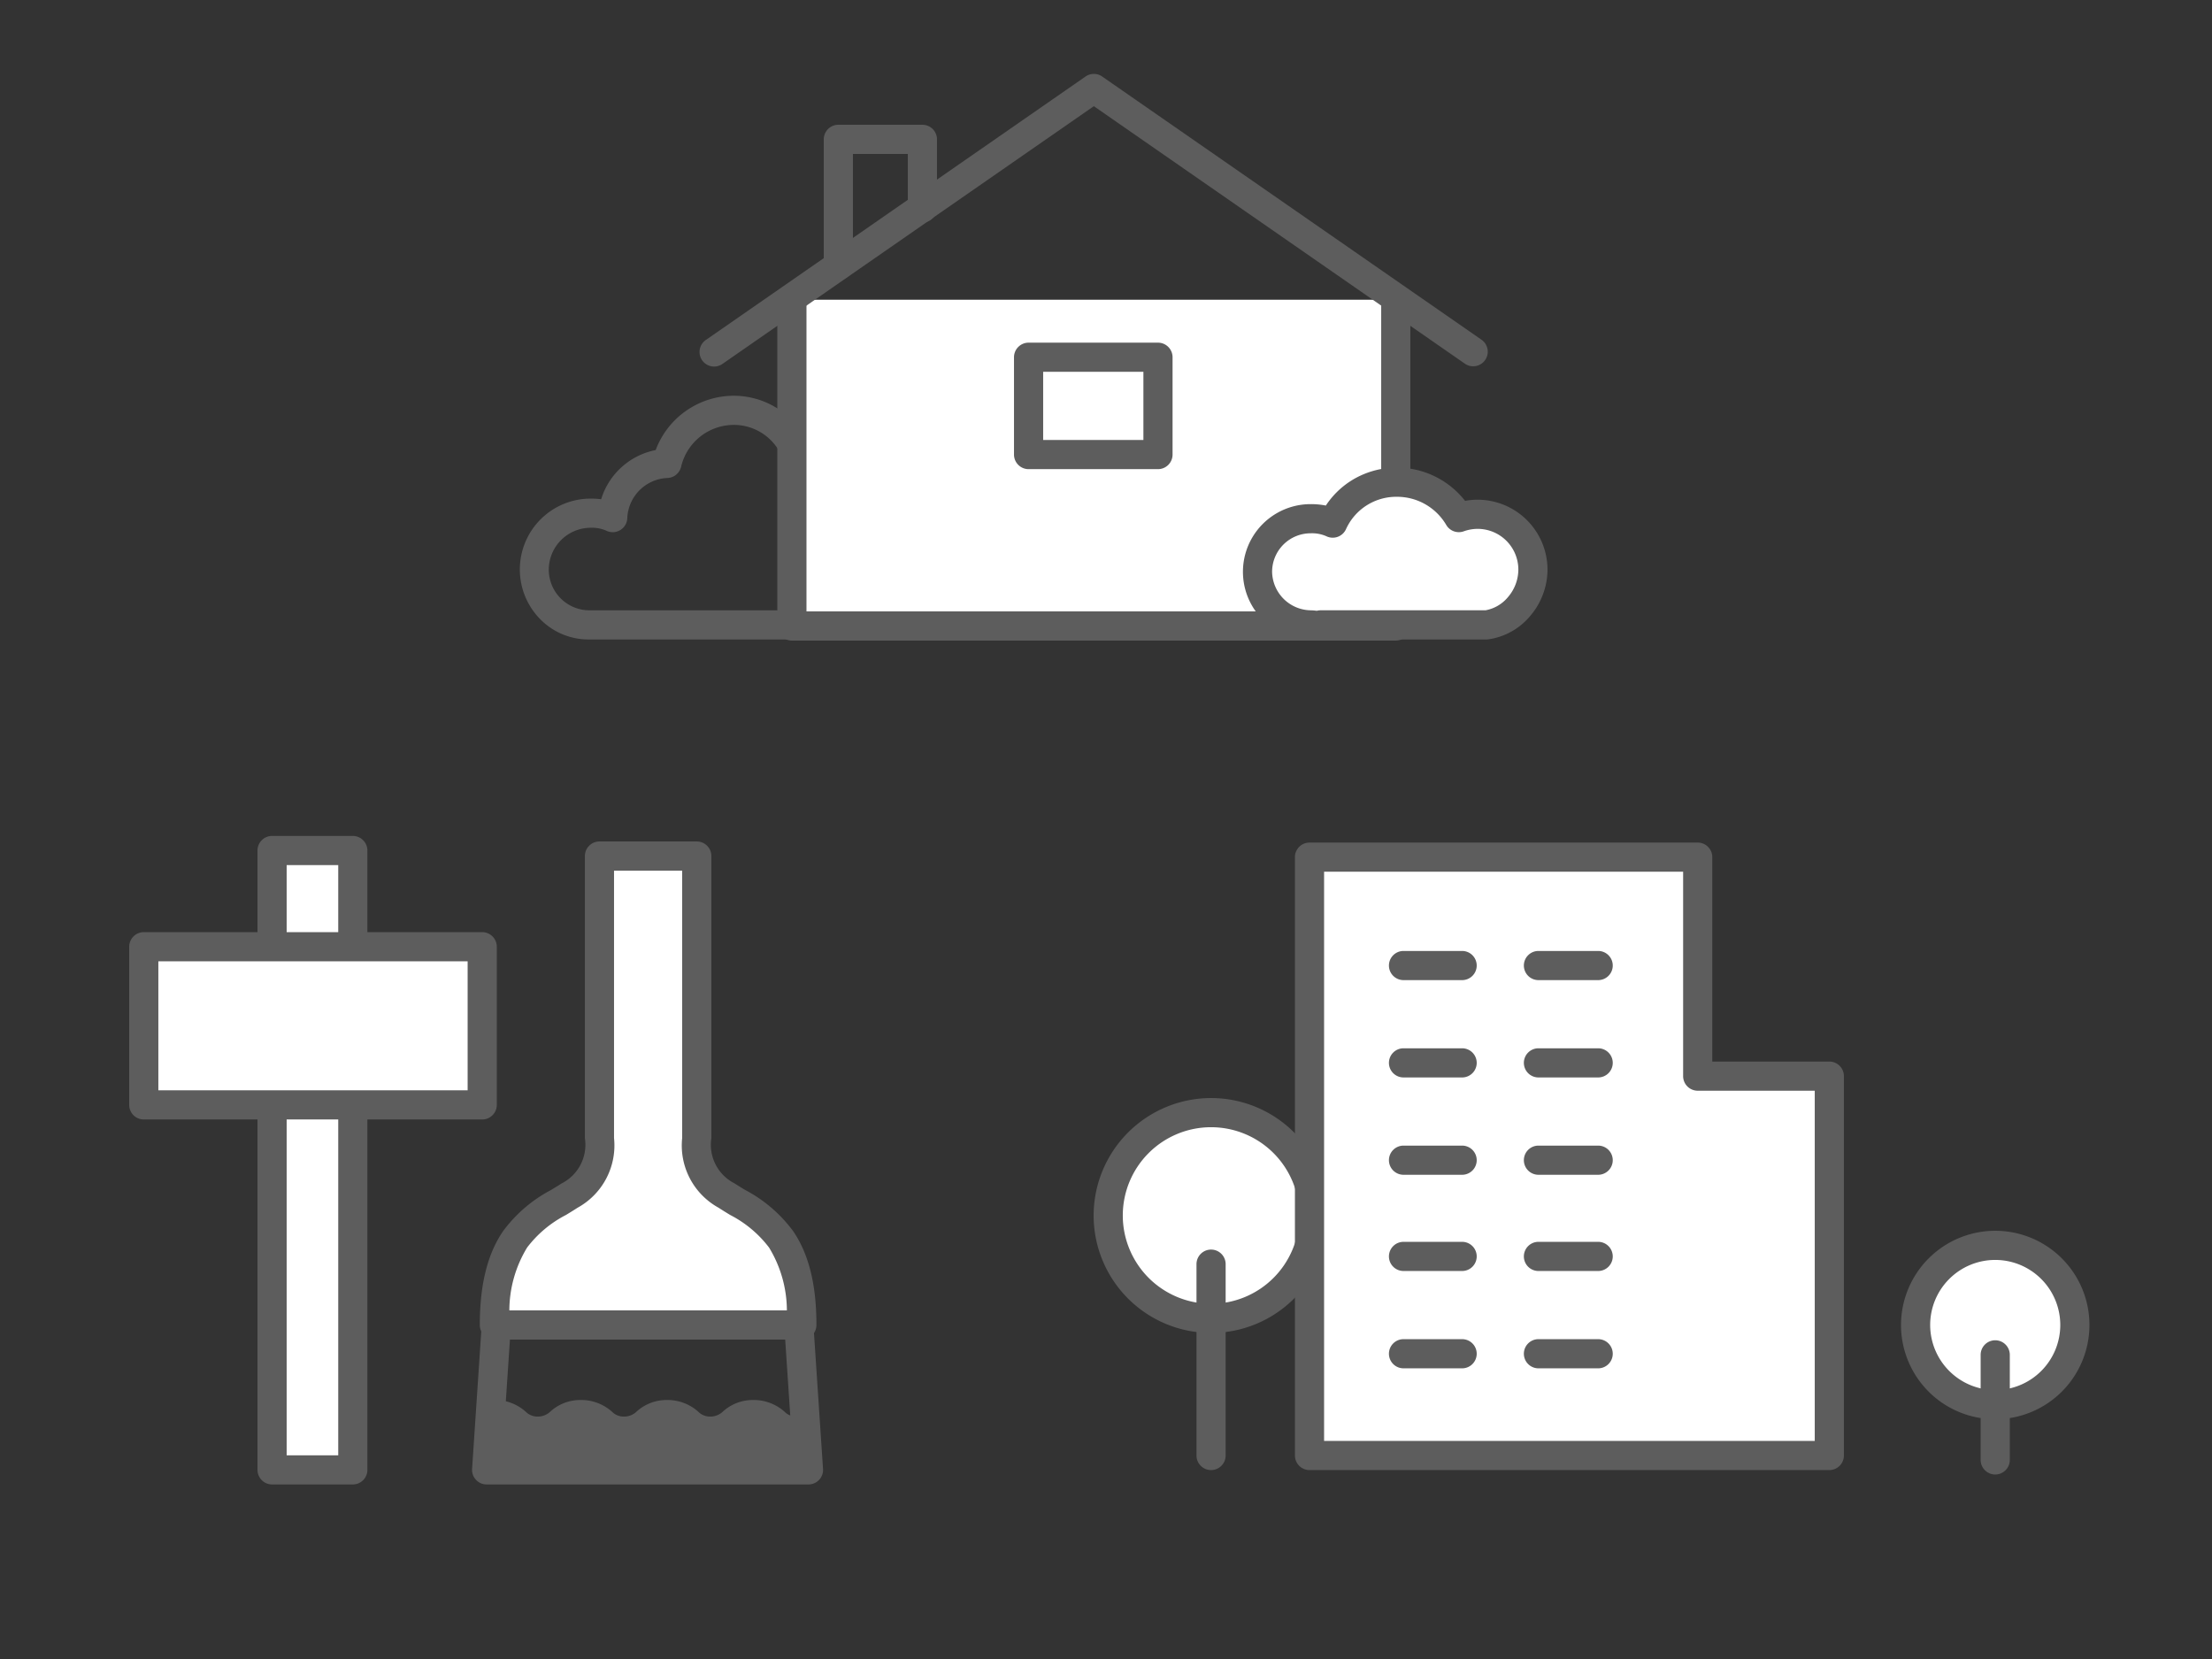 <svg xmlns="http://www.w3.org/2000/svg" xmlns:xlink="http://www.w3.org/1999/xlink" width="200" height="150" viewBox="0 0 200 150">
  <rect x="0" y="0" width="200" height="150" fill="#333333" stroke="none"/>
  <defs>
    <clipPath id="clip-path">
      <rect id="長方形_25123" data-name="長方形 25123" width="200" height="150" transform="translate(815 824)" fill="#fff" stroke="#707070" stroke-width="1"/>
    </clipPath>
  </defs>
  <g id="マスクグループ_1" data-name="マスクグループ 1" transform="translate(-815 -824)" clip-path="url(#clip-path)">
    <g id="レイヤー_6" transform="translate(811.3 809)">
      <g id="グループ_16751" data-name="グループ 16751">
        <g id="グループ_16733" data-name="グループ 16733">
          <path id="パス_93593" data-name="パス 93593" d="M79.5,40.318A1.318,1.318,0,0,1,78.182,39V27.6A1.318,1.318,0,0,1,79.5,26.282h7.6A1.318,1.318,0,0,1,88.418,27.6v6.2a1.318,1.318,0,1,1-2.636,0V28.918H80.818V39A1.318,1.318,0,0,1,79.5,40.318Z" fill="#5d5d5d"/>
          <path id="パス_93594" data-name="パス 93594" d="M70,50.782A7.378,7.378,0,0,1,77.418,58.2a11.235,11.235,0,0,0,1.173,3.554c.072.154.129.276.172.375a1.614,1.614,0,0,1,.154.785V71.5A1.318,1.318,0,0,1,77.6,72.818H56.9a6.112,6.112,0,0,1-4.407-1.887A6.406,6.406,0,0,1,57.1,60.082a7.44,7.44,0,0,1,.954.058,6.464,6.464,0,0,1,4.93-4.447A7.549,7.549,0,0,1,70,50.782Zm6.282,12.257-.078-.168A12.675,12.675,0,0,1,74.782,58.2,4.731,4.731,0,0,0,70,53.418a4.9,4.9,0,0,0-4.713,3.768,1.318,1.318,0,0,1-1.238,1.031,3.794,3.794,0,0,0-3.632,3.634,1.318,1.318,0,0,1-1.906,1.128,3.2,3.2,0,0,0-1.411-.261A3.8,3.8,0,0,0,53.318,66.5,3.682,3.682,0,0,0,56.9,70.182H76.282Z" fill="#5d5d5d"/>
          <path id="パス_93595" data-name="パス 93595" d="M129.9,42.1V71.6H75.3V42.1" fill="#fff"/>
          <path id="パス_93595_-_アウトライン" data-name="パス 93595 - アウトライン" d="M129.9,72.918H75.3A1.318,1.318,0,0,1,73.982,71.6V42.1a1.318,1.318,0,1,1,2.636,0V70.282h51.964V42.1a1.318,1.318,0,0,1,2.636,0V71.6A1.318,1.318,0,0,1,129.9,72.918Z" fill="#5d5d5d"/>
          <path id="長方形_25118" data-name="長方形 25118" d="M0-1.318H11.7A1.318,1.318,0,0,1,13.018,0V8.8A1.318,1.318,0,0,1,11.7,10.118H0A1.318,1.318,0,0,1-1.318,8.8V0A1.318,1.318,0,0,1,0-1.318ZM10.382,1.318H1.318V7.482h9.064Z" transform="translate(96.7 47.3)" fill="#5d5d5d"/>
          <path id="パス_93596" data-name="パス 93596" d="M142.3,66.5a5.015,5.015,0,0,0-5-5,5.079,5.079,0,0,0-1.7.3,6.471,6.471,0,0,0-5.6-3.2,6.318,6.318,0,0,0-5.8,3.7,4.477,4.477,0,0,0-2-.4,4.8,4.8,0,0,0-4.8,4.8,4.867,4.867,0,0,0,4.8,4.8,2.719,2.719,0,0,0,.9,0h15A5.069,5.069,0,0,0,142.3,66.5Z" fill="#fff"/>
          <path id="パス_93596_-_アウトライン" data-name="パス 93596 - アウトライン" d="M122.8,72.862a3.9,3.9,0,0,1-.446-.03c-.057-.006-.127-.014-.154-.014a6.118,6.118,0,0,1,0-12.236,6.91,6.91,0,0,1,1.377.128,7.6,7.6,0,0,1,2.2-2.19A7.717,7.717,0,0,1,130,57.282a7.82,7.82,0,0,1,6.167,3.005,5.944,5.944,0,0,1,1.133-.105,6.325,6.325,0,0,1,6.318,6.318,6.479,6.479,0,0,1-1.55,4.177,6.027,6.027,0,0,1-3.8,2.13,1.318,1.318,0,0,1-.17.011H123.263A2.331,2.331,0,0,1,122.8,72.862Zm-.6-9.644a3.486,3.486,0,0,0-3.482,3.482,3.55,3.55,0,0,0,3.482,3.482,3.9,3.9,0,0,1,.446.03l.122.012a1.318,1.318,0,0,1,.333-.043h14.906a3.42,3.42,0,0,0,2.051-1.209,3.84,3.84,0,0,0,.925-2.473,3.686,3.686,0,0,0-3.682-3.682,3.785,3.785,0,0,0-1.283.232,1.318,1.318,0,0,1-1.557-.59A5.154,5.154,0,0,0,130,59.918a4.983,4.983,0,0,0-4.6,2.927,1.318,1.318,0,0,1-1.789.633A3.2,3.2,0,0,0,122.2,63.218Z" fill="#5d5d5d"/>
          <path id="パス_93597" data-name="パス 93597" d="M136.9,48.118a1.312,1.312,0,0,1-.75-.235L102.6,24.6,69.051,47.883a1.318,1.318,0,1,1-1.5-2.166l34.3-23.8a1.318,1.318,0,0,1,1.5,0l34.3,23.8a1.318,1.318,0,0,1-.752,2.4Z" fill="#5d5d5d"/>
        </g>
        <g id="グループ_16746" data-name="グループ 16746">
          <circle id="楕円形_682" data-name="楕円形 682" cx="9.3" cy="9.3" r="9.3" transform="translate(103.9 115.6)" fill="#fff"/>
          <path id="楕円形_682_-_アウトライン" data-name="楕円形 682 - アウトライン" d="M9.3-1.318A10.618,10.618,0,1,1-1.318,9.3,10.63,10.63,0,0,1,9.3-1.318Zm0,18.6A7.982,7.982,0,1,0,1.318,9.3,7.991,7.991,0,0,0,9.3,17.282Z" transform="translate(103.9 115.6)" fill="#5d5d5d"/>
          <path id="線_1" data-name="線 1" d="M0,18.618A1.318,1.318,0,0,1-1.318,17.3V0A1.318,1.318,0,0,1,0-1.318,1.318,1.318,0,0,1,1.318,0V17.3A1.318,1.318,0,0,1,0,18.618Z" transform="translate(113.2 129.3)" fill="#5d5d5d"/>
          <g id="グループ_16734" data-name="グループ 16734">
            <circle id="楕円形_683" data-name="楕円形 683" cx="7.2" cy="7.2" r="7.2" transform="translate(176.9 127.6)" fill="#fff"/>
            <path id="楕円形_683_-_アウトライン" data-name="楕円形 683 - アウトライン" d="M7.2-1.318A8.518,8.518,0,1,1-1.318,7.2,8.528,8.528,0,0,1,7.2-1.318Zm0,14.4A5.882,5.882,0,1,0,1.318,7.2,5.889,5.889,0,0,0,7.2,13.082Z" transform="translate(176.9 127.6)" fill="#5d5d5d"/>
            <path id="線_2" data-name="線 2" d="M0,10.818A1.318,1.318,0,0,1-1.318,9.5V0A1.318,1.318,0,0,1,0-1.318,1.318,1.318,0,0,1,1.318,0V9.5A1.318,1.318,0,0,1,0,10.818Z" transform="translate(184.1 137.5)" fill="#5d5d5d"/>
          </g>
          <g id="グループ_16745" data-name="グループ 16745">
            <path id="パス_93598" data-name="パス 93598" d="M157.2,112.3V92.5H122.1v54.1h47V112.3Z" fill="#fff"/>
            <path id="パス_93598_-_アウトライン" data-name="パス 93598 - アウトライン" d="M122.1,91.182h35.1a1.318,1.318,0,0,1,1.318,1.318v18.482H169.1a1.318,1.318,0,0,1,1.318,1.318v34.3a1.318,1.318,0,0,1-1.318,1.318h-47a1.318,1.318,0,0,1-1.318-1.318V92.5A1.318,1.318,0,0,1,122.1,91.182Zm33.782,2.636H123.418v51.464h44.364V113.618H157.2a1.318,1.318,0,0,1-1.318-1.318Z" fill="#5d5d5d"/>
            <g id="グループ_16736" data-name="グループ 16736">
              <g id="グループ_16735" data-name="グループ 16735">
                <path id="線_3" data-name="線 3" d="M5.3,1.318H0A1.318,1.318,0,0,1-1.318,0,1.318,1.318,0,0,1,0-1.318H5.3A1.318,1.318,0,0,1,6.618,0,1.318,1.318,0,0,1,5.3,1.318Z" transform="translate(130.6 102.3)" fill="#5d5d5d"/>
                <path id="線_4" data-name="線 4" d="M5.4,1.318H0A1.318,1.318,0,0,1-1.318,0,1.318,1.318,0,0,1,0-1.318H5.4A1.318,1.318,0,0,1,6.718,0,1.318,1.318,0,0,1,5.4,1.318Z" transform="translate(142.8 102.3)" fill="#5d5d5d"/>
              </g>
            </g>
            <g id="グループ_16738" data-name="グループ 16738">
              <g id="グループ_16737" data-name="グループ 16737">
                <path id="線_5" data-name="線 5" d="M5.3,1.318H0A1.318,1.318,0,0,1-1.318,0,1.318,1.318,0,0,1,0-1.318H5.3A1.318,1.318,0,0,1,6.618,0,1.318,1.318,0,0,1,5.3,1.318Z" transform="translate(130.6 111.1)" fill="#5d5d5d"/>
                <path id="線_6" data-name="線 6" d="M5.4,1.318H0A1.318,1.318,0,0,1-1.318,0,1.318,1.318,0,0,1,0-1.318H5.4A1.318,1.318,0,0,1,6.718,0,1.318,1.318,0,0,1,5.4,1.318Z" transform="translate(142.8 111.1)" fill="#5d5d5d"/>
              </g>
            </g>
            <g id="グループ_16740" data-name="グループ 16740">
              <g id="グループ_16739" data-name="グループ 16739">
                <path id="線_7" data-name="線 7" d="M5.3,1.318H0A1.318,1.318,0,0,1-1.318,0,1.318,1.318,0,0,1,0-1.318H5.3A1.318,1.318,0,0,1,6.618,0,1.318,1.318,0,0,1,5.3,1.318Z" transform="translate(130.6 119.9)" fill="#5d5d5d"/>
                <path id="線_8" data-name="線 8" d="M5.4,1.318H0A1.318,1.318,0,0,1-1.318,0,1.318,1.318,0,0,1,0-1.318H5.4A1.318,1.318,0,0,1,6.718,0,1.318,1.318,0,0,1,5.4,1.318Z" transform="translate(142.8 119.9)" fill="#5d5d5d"/>
              </g>
            </g>
            <g id="グループ_16742" data-name="グループ 16742">
              <g id="グループ_16741" data-name="グループ 16741">
                <path id="線_9" data-name="線 9" d="M5.3,1.318H0A1.318,1.318,0,0,1-1.318,0,1.318,1.318,0,0,1,0-1.318H5.3A1.318,1.318,0,0,1,6.618,0,1.318,1.318,0,0,1,5.3,1.318Z" transform="translate(130.6 137.4)" fill="#5d5d5d"/>
                <path id="線_10" data-name="線 10" d="M5.4,1.318H0A1.318,1.318,0,0,1-1.318,0,1.318,1.318,0,0,1,0-1.318H5.4A1.318,1.318,0,0,1,6.718,0,1.318,1.318,0,0,1,5.4,1.318Z" transform="translate(142.8 137.4)" fill="#5d5d5d"/>
              </g>
            </g>
            <g id="グループ_16744" data-name="グループ 16744">
              <g id="グループ_16743" data-name="グループ 16743">
                <path id="線_11" data-name="線 11" d="M5.3,1.318H0A1.318,1.318,0,0,1-1.318,0,1.318,1.318,0,0,1,0-1.318H5.3A1.318,1.318,0,0,1,6.618,0,1.318,1.318,0,0,1,5.3,1.318Z" transform="translate(130.6 128.6)" fill="#5d5d5d"/>
                <path id="線_12" data-name="線 12" d="M5.4,1.318H0A1.318,1.318,0,0,1-1.318,0,1.318,1.318,0,0,1,0-1.318H5.4A1.318,1.318,0,0,1,6.718,0,1.318,1.318,0,0,1,5.4,1.318Z" transform="translate(142.8 128.6)" fill="#5d5d5d"/>
              </g>
            </g>
          </g>
        </g>
        <g id="グループ_16750" data-name="グループ 16750">
          <g id="グループ_16747" data-name="グループ 16747">
            <rect id="長方形_25119" data-name="長方形 25119" width="7.3" height="56" transform="translate(28.3 91.9)" fill="#fff"/>
            <path id="長方形_25119_-_アウトライン" data-name="長方形 25119 - アウトライン" d="M0-1.318H7.3A1.318,1.318,0,0,1,8.618,0V56A1.318,1.318,0,0,1,7.3,57.318H0A1.318,1.318,0,0,1-1.318,56V0A1.318,1.318,0,0,1,0-1.318ZM5.982,1.318H1.318V54.682H5.982Z" transform="translate(28.3 91.9)" fill="#5d5d5d"/>
            <rect id="長方形_25120" data-name="長方形 25120" width="30.6" height="14.3" transform="translate(16.7 100.6)" fill="#fff"/>
            <path id="長方形_25120_-_アウトライン" data-name="長方形 25120 - アウトライン" d="M0-1.318H30.6A1.318,1.318,0,0,1,31.918,0V14.3A1.318,1.318,0,0,1,30.6,15.618H0A1.318,1.318,0,0,1-1.318,14.3V0A1.318,1.318,0,0,1,0-1.318ZM29.282,1.318H1.318V12.982H29.282Z" transform="translate(16.7 100.6)" fill="#5d5d5d"/>
          </g>
          <g id="グループ_16749" data-name="グループ 16749">
            <path id="パス_93599" data-name="パス 93599" d="M76.8,149.218H47.7a1.318,1.318,0,0,1-1.315-1.406l1-15a1.318,1.318,0,0,1,1.315-1.23H75.8a1.318,1.318,0,0,1,1.315,1.23l1,15a1.318,1.318,0,0,1-1.315,1.406Zm-27.691-2.636H75.391l-.824-12.364H49.933Z" fill="#5d5d5d"/>
            <g id="グループ_16748" data-name="グループ 16748">
              <path id="パス_93600" data-name="パス 93600" d="M48.4,142.9c2,0,2,1.5,3.9,1.5,2,0,2-1.5,3.9-1.5,2,0,2,1.5,3.9,1.5,2,0,2-1.5,3.9-1.5,2,0,2,1.5,3.9,1.5,2,0,2-1.5,3.9-1.5,2,0,2,1.5,3.9,1.5" fill="#fff"/>
              <path id="パス_93601" data-name="パス 93601" d="M75.7,145.718a4.032,4.032,0,0,1-2.7-1.009,1.649,1.649,0,0,0-1.2-.491,1.509,1.509,0,0,0-1.09.462,4.175,4.175,0,0,1-2.81,1.038,4.032,4.032,0,0,1-2.7-1.009,1.649,1.649,0,0,0-1.2-.491,1.509,1.509,0,0,0-1.09.462,4.175,4.175,0,0,1-2.81,1.038,4.032,4.032,0,0,1-2.7-1.009,1.649,1.649,0,0,0-1.2-.491,1.509,1.509,0,0,0-1.09.462,4.175,4.175,0,0,1-2.81,1.038,4.032,4.032,0,0,1-2.7-1.009,1.649,1.649,0,0,0-1.2-.491,1.318,1.318,0,0,1,0-2.636,4.175,4.175,0,0,1,2.81,1.038,1.509,1.509,0,0,0,1.09.462,1.649,1.649,0,0,0,1.2-.491,4.032,4.032,0,0,1,2.7-1.009,4.175,4.175,0,0,1,2.81,1.038,1.509,1.509,0,0,0,1.09.462,1.649,1.649,0,0,0,1.2-.491,4.032,4.032,0,0,1,2.7-1.009,4.175,4.175,0,0,1,2.81,1.038,1.509,1.509,0,0,0,1.09.462,1.649,1.649,0,0,0,1.2-.491,4.032,4.032,0,0,1,2.7-1.009,4.175,4.175,0,0,1,2.81,1.038,1.509,1.509,0,0,0,1.09.462,1.318,1.318,0,0,1,0,2.636Z" fill="#5d5d5d"/>
            </g>
            <rect id="長方形_25121" data-name="長方形 25121" width="26.9" height="3.1" transform="translate(48.6 144.2)" fill="#5d5d5d"/>
            <path id="パス_93602" data-name="パス 93602" d="M76.2,134.8c0-8.5-3.9-9.8-6.8-11.7s-2.7-3.8-2.7-5.5V92.4H57.9v25.2c0,1.7.2,3.6-2.7,5.5s-6.8,3.2-6.8,11.7Z" fill="#fff"/>
            <path id="パス_93602_-_アウトライン" data-name="パス 93602 - アウトライン" d="M76.2,136.118H48.4a1.318,1.318,0,0,1-1.318-1.318c0-3.643.69-6.421,2.108-8.491a12.811,12.811,0,0,1,4.319-3.708c.34-.207.662-.4.969-.6a3.911,3.911,0,0,0,2.106-4.079c0-.107,0-.213,0-.318V92.4A1.318,1.318,0,0,1,57.9,91.082h8.8A1.318,1.318,0,0,1,68.018,92.4v25.2c0,.105,0,.212,0,.318A3.911,3.911,0,0,0,70.122,122c.307.2.628.4.969.6a12.811,12.811,0,0,1,4.319,3.708c1.418,2.07,2.108,4.848,2.108,8.491A1.318,1.318,0,0,1,76.2,136.118Zm-26.447-2.636H74.847a11,11,0,0,0-1.611-5.683,10.375,10.375,0,0,0-3.515-2.946c-.344-.209-.7-.426-1.043-.651a6.425,6.425,0,0,1-3.3-6.3c0-.1,0-.2,0-.3V93.718H59.218V117.6c0,.1,0,.2,0,.3a6.425,6.425,0,0,1-3.3,6.3c-.343.225-.7.441-1.043.651a10.375,10.375,0,0,0-3.515,2.946A11,11,0,0,0,49.753,133.482Z" fill="#5d5d5d"/>
          </g>
        </g>
      </g>
    </g>
  </g>
</svg>
